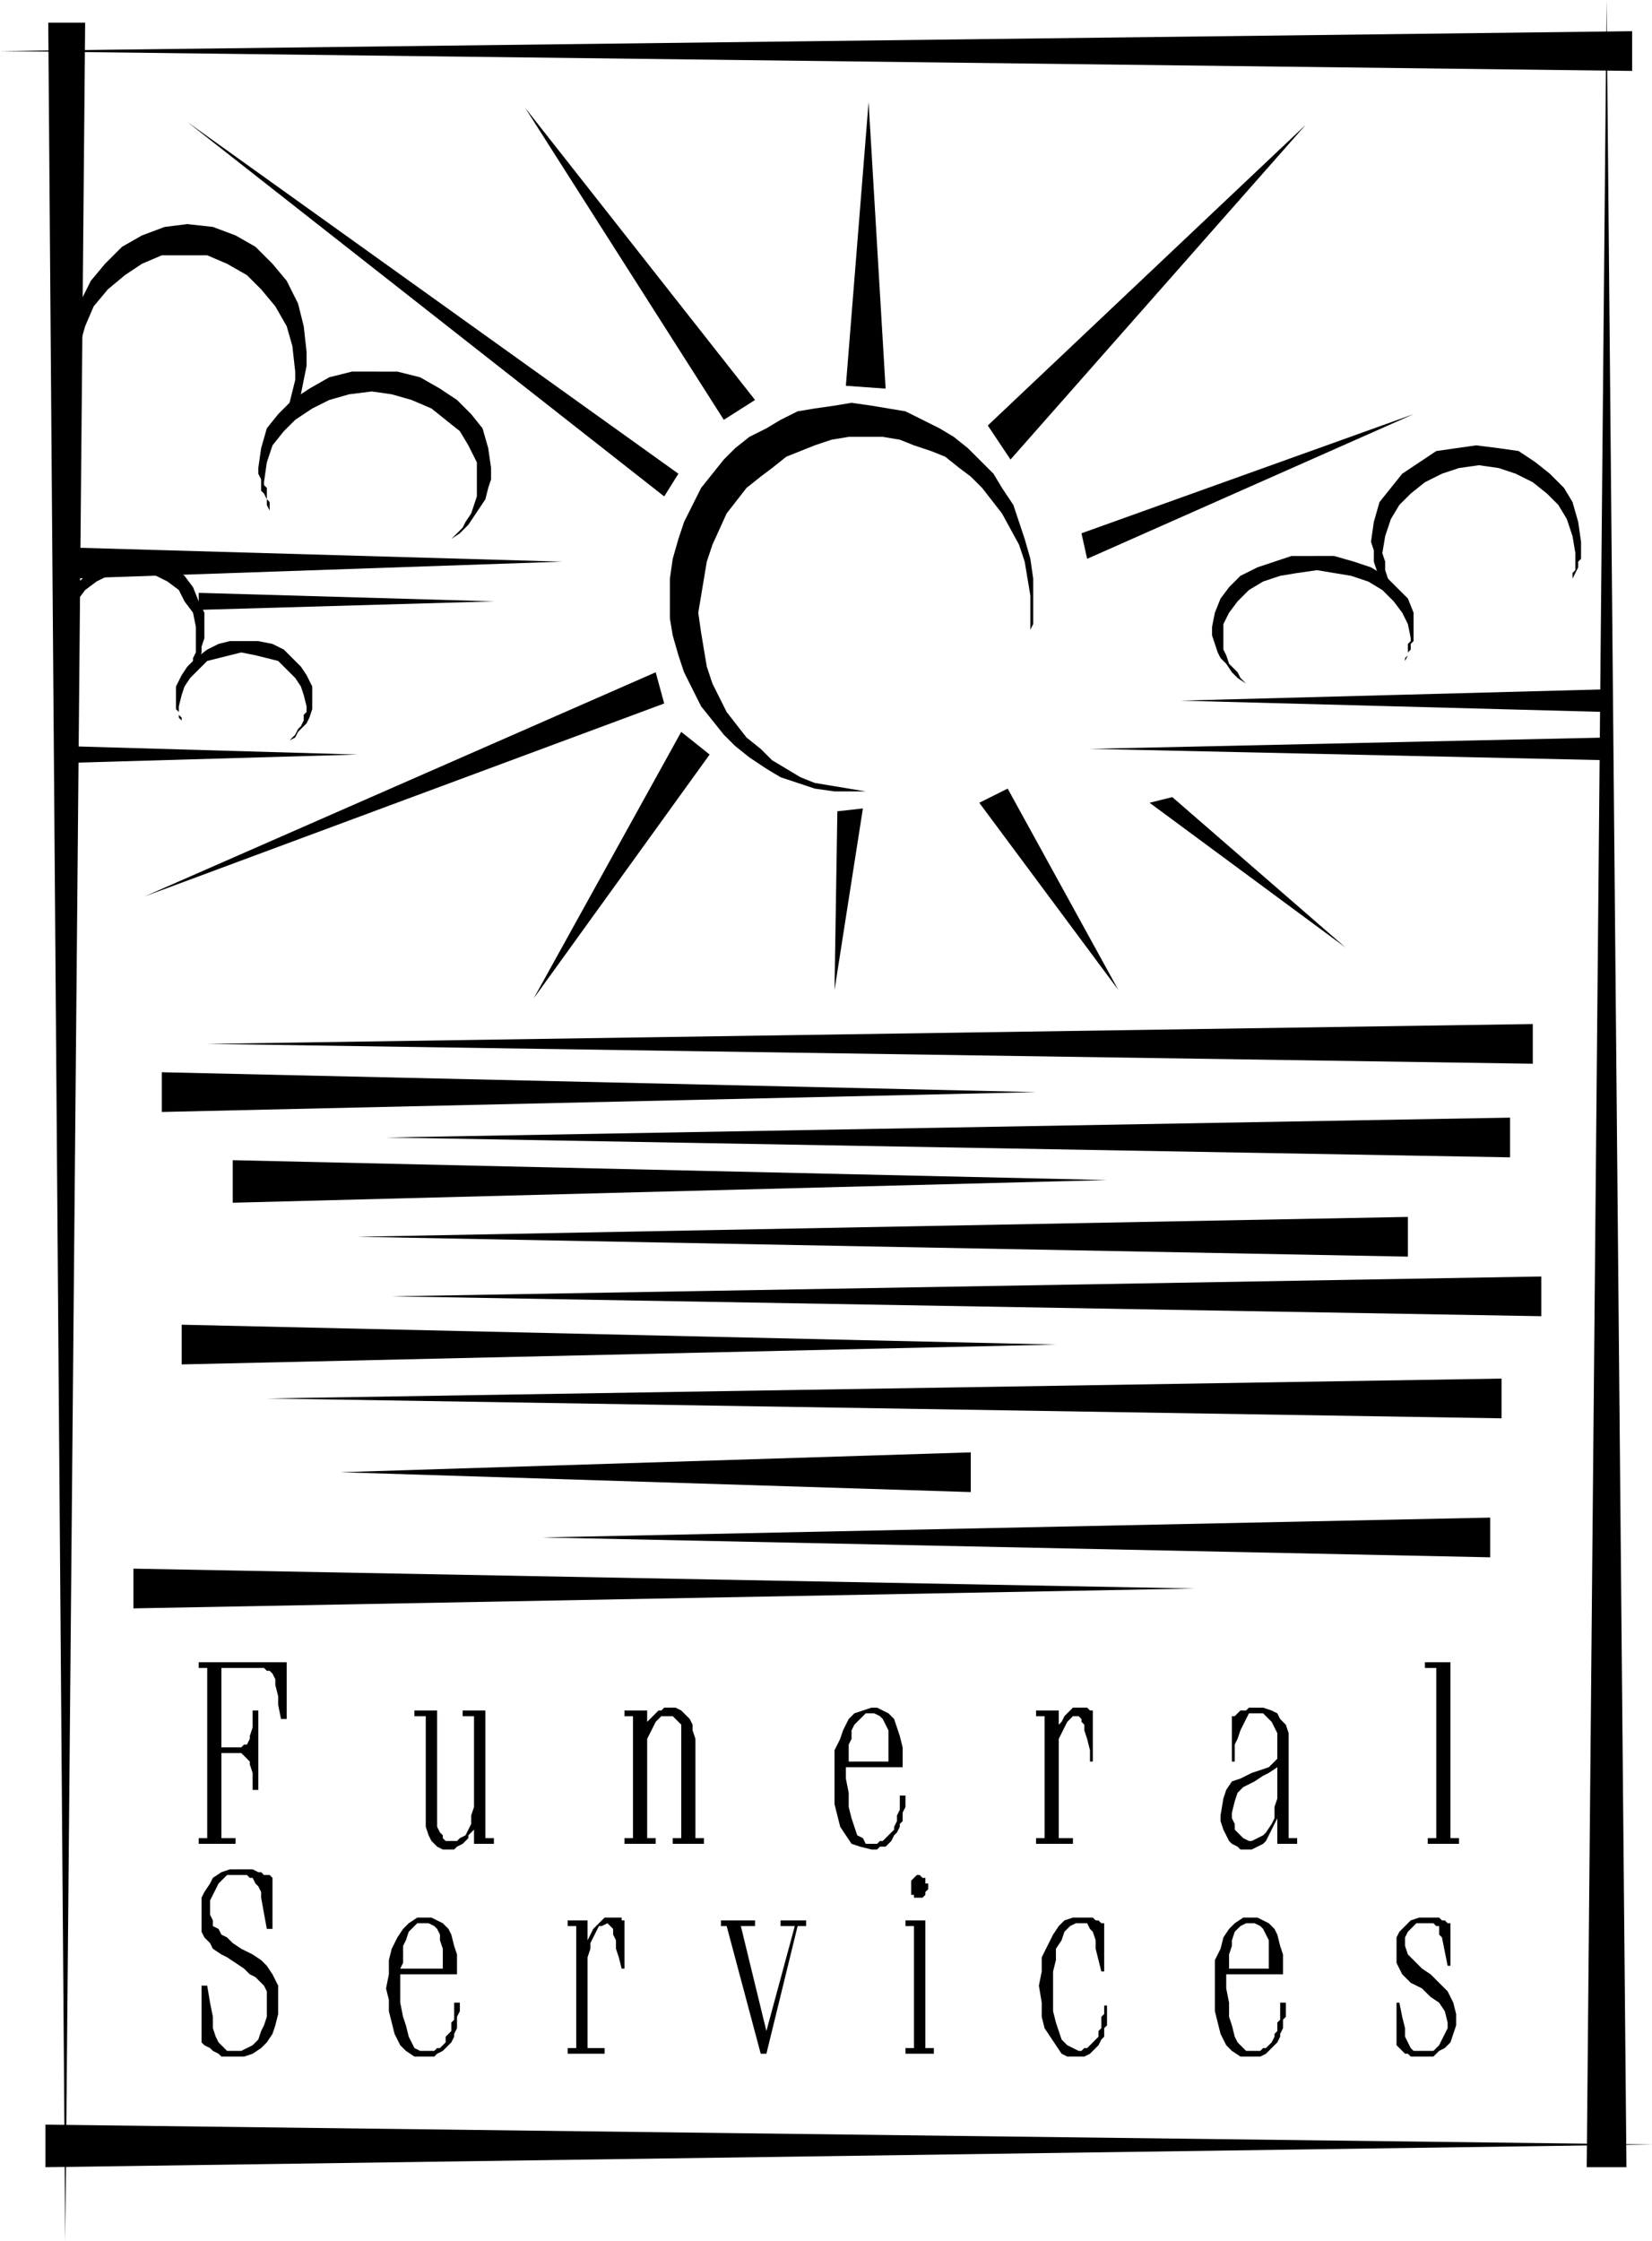 <svg xmlns="http://www.w3.org/2000/svg" width="1.939in" height="2.63in" fill-rule="evenodd" stroke-linecap="round" preserveAspectRatio="none" viewBox="0 0 582 790"><style>.brush1{fill:#000}.pen1{stroke:none}</style><path d="m305 279-6-1-6-1-6-1-5-2-5-3-5-3-4-4-5-4-7-9-5-10-2-6-1-6-1-6-1-7 1-6 1-6 1-6 2-6 5-11 7-9 5-4 4-3 5-4 5-2 5-2 6-2 6-1h12l6 1 5 2 6 2 5 2 5 4 4 3 4 4 7 9 6 11 2 6 1 6 1 6v16-4l1-2v-16l-1-7-2-7-2-6-2-6-4-6-3-5-5-5-4-4-5-4-5-3-6-3-6-3-6-1-6-1-7-1-6 1-7 1-6 1-6 3-5 3-6 3-5 4-4 4-4 5-4 5-3 6-3 6-2 6-2 7-1 7v14l1 6 2 7 2 6 3 6 3 6 4 5 4 5 4 4 5 4 6 4 5 3 6 2 6 2 7 1h13-2zM73 368l467 7v-14l-467 7zM0 18l575 7V11L0 18z" class="pen1 brush1"/><path d="m566 0-7 764h14L566 0zM23 790 17 8h13l-7 782zm342-405-308 7v-14l308 7z" class="pen1 brush1"/><path d="m198 198-174 6v-11l174 5zm192 218-308 8v-15l308 7zm-18 58-308 7v-14l308 7zm49 86-374 7v-14l374 7zM136 401l396 7v-14l-396 7zm-10 35 370 7v-14l-370 7zm12 21 405 7v-14l-405 7zm-44 36 435 7v-14l-435 7zm26 26 222 7v-14l-222 7zm71 23 334 7v-14l-334 7zm391 214-566 8v-15l566 7zM66 79l-8 1-8 3-7 4-6 6-5 6-4 8-3 8v17l1 2v3l1 2 1 3 1 2-1-2v-3l-1-2v-6l1-9 2-7 3-7 5-6 6-5 6-4 7-3h16l7 3 7 4 5 5 5 6 4 7 2 7 1 9v3l-1 4-1 4-1 3-1 4-2 3-2 3-2 3 3-3 3-4 2-4 2-4 2-4 1-5 1-5v-5l-1-9-2-8-4-8-5-6-6-6-7-4-8-3-9-1z" class="pen1 brush1"/><path d="M132 131h-8l-8 2-7 4-6 4-5 5-4 5-2 7-1 7v2l1 2v4l1 1 1 2v2l1 2v-3l-1-1v-4l-1-1v-1l1-7 2-6 4-5 4-4 6-4 6-3 7-2 8-1 7 1 7 2 7 3 5 4 5 4 3 5 3 6v12l-1 3-1 3-2 3-1 2-2 2-2 2 3-2 3-3 2-3 2-3 2-3 1-4 1-3v-4l-1-7-2-7-4-5-5-5-6-4-7-4-8-2h-8zm-6 135-104 3v-6l104 3zm48-54-104 3v-6l104 3z" class="pen1 brush1"/><path d="m47 195-5 1-5 1-4 3-3 3-4 4-2 5-1 4-1 6v3l1 1v3l1 2v1l1 2v-1l-1-1v-11l1-5 2-4 3-4 4-3 4-2 4-1 4-1 5 1 4 1 4 2 4 3 2 4 3 4 1 5v9l-1 2v2l-1 2-1 2-1 2-1 2 1-2 2-2 2-2 1-3 1-3v-2l1-3v-9l-2-4-2-5-3-4-4-3-4-3-5-1-5-1z" class="pen1 brush1"/><path d="M86 226h-5l-4 1-4 2-4 3-3 3-2 3-2 4v8l1 1v2l1 1v1-2l-1-1v-3l1-4 1-3 2-3 3-3 3-3 4-1 4-1 4-1 5 1 4 1 4 1 3 3 3 3 2 3 1 3 1 4v2l-1 1v2l-1 2-1 1-1 2-1 1-1 1 2-1 1-2 2-2 1-1 1-2 1-3v-8l-2-4-2-3-3-3-3-3-4-2-5-1h-5zm330 21 150 4v-8l-150 4zm-32 17 182 4v-8l-182 4zm136-107 8 1 7 1 6 4 5 4 5 5 3 5 2 7 1 7v6l-1 1v2l-1 2-1 2-1 2 1-2v-2l1-1v-6l-1-6-2-6-3-5-4-4-5-4-6-3-6-2-7-1-7 1-6 2-6 3-5 4-4 4-3 5-2 6-1 6 1 3v3l1 3 1 3 1 2 1 3 2 2 2 2-3-2-2-3-2-3-2-3-2-4-1-3v-4l-1-3 1-7 2-7 4-5 4-5 6-4 6-4 7-1 7-1z" class="pen1 brush1"/><path d="M463 196h7l7 2 6 2 5 3 4 4 4 4 2 5v10l-1 1v2l-1 1v1l-1 2v-1l1-1v-4l1-1v-1l-1-5-2-4-3-4-4-4-5-3-6-2-6-1-6-1-7 1-6 1-6 2-5 3-4 4-3 4-2 4v9l1 2 1 3 1 1 2 2 1 2 2 2-3-2-2-2-2-3-2-2-1-2-1-3-1-3v-3l1-5 2-5 3-4 4-4 6-3 6-2 6-2h8zm-223 62 10 8-62 86 52-94zm-9-21 3 11-183 68 180-79zm35-96-11 7-70-110 81 103zm-27 26-5 8L66 43l173 124zm59-31 14 1-6-101-8 100zm162-92L348 150l8 12L460 44zm-79 144 117-42-115 51-2-9zm-26 90 39 71-49-66 10-5zm-60 8-1 63 10-64-9 1zm110-3 69 51-61-53-8 2zM83 650H70v-2h3v-60h-3v-2h31v20h-2l-1-5v-3l-1-4v-2l-1-2-1-1h-1l-1-1H78v28h7l1-1h1l1-2v-1l1-3v-6h2v28h-2v-6l-1-3v-1l-1-1-1-1-1-1h-7v30h5v2zm88-47v45h3v2h-7v-5l-1 1-1 1v1l-1 1-1 1-2 1-1 1h-4l-2-1-1-1-1-1-1-2-1-3v-39h-4v-2h8v41l1 2 1 1v1l1 1h4l1-1 2-1 1-2 1-2v-3l1-3v-32h-4v-2h8zm49 47v-2h3v-43h-3v-2h8v6-2l1-1 1-1 1-1 1-1h1l1-1h4l2 1 1 1 2 2 1 2v2l1 3v35h3v2h-11v-2h3v-40l-1-1-1-1-1-1h-4l-1 1-1 1-1 2-1 2-1 2v35h3v2h-11zm78-27v4l1 5v5l1 4 1 3 1 3 2 1 1 2h4l1-1h1l1-1 1-1 1-1 1-1v-1l1-2v-2l1-2v-5h2v4l-1 2v3l-1 1v1l-1 2-1 1-1 2-1 1-1 1h-2l-1 1h-2l-4-1-3-1-2-3-2-3-1-4-1-4v-19l2-4 1-3 2-4 2-2 3-1 3-1h2l2 1 2 1 2 2 1 3 1 3 1 4v7h-20zm15-2v-11l-1-2-1-2-1-1-2-1h-3l-2 2-2 2-1 2v3l-1 2v6h14zm65 29h-13v-2h3v-43h-3v-2h8v7-2l1-1 1-2 1-1 1-1 1-1h5l1 1h1v18h-1v-4l-1-4-1-3v-2l-1-1v-1l-1-1h-2l-1 1-1 1-1 2-1 2-1 2v35h5v2zm72-9-1 2-1 2-1 2-1 2-1 1-2 1-2 1h-4l-1-1-2-1-1-1-1-2-1-2-1-3v-2l1-6 1-3 2-3 3-1 4-2 3-1 3-1 3-3v-9l-1-2-1-2-1-1-1-1-1-1h-5l-1 2-1 2-1 2-1 3-1 2v6h-1v-16h1l1-1 1-1h2l1-1h5l3 1 2 1 1 2 2 2 1 3v37h3v2h-7v-9zm0-18-3 2-2 1-3 2-2 1-2 1-2 2-1 3-1 4v2l1 2v2l1 1 1 1 1 1 2 1h1l2-1 2-1 1-1 2-3 1-2v-4l1-3v-11zm56-35h-4v-2h9v62h3v2h-11v-2h3v-60zM94 680l-2-11v-2l-1-2-1-1-1-2h-1l-1-1h-7l-1 1-2 2-1 2-1 2-1 2v5l1 2v2l2 1 1 2 2 1 2 2 3 2 4 2 3 2 2 2 2 3 1 2 1 2v10l-1 4-1 3-2 3-2 2-3 2-3 1h-8l-1-1-2-1-1-1-2-1-1-1v-20h2l1 6 1 5v4l1 3 1 2 2 2 1 1h5l2-1 2-1 2-2 1-3 1-2 1-3v-9l-1-2-1-1-2-2-2-1-2-2-3-2-3-2-2-1-3-2-1-2-2-2-1-2v-12l1-2 2-3 1-2 3-2 3-1h8l2 1h1l1 1h2l1 1v18h-2zm47 16v10l1 5 1 3 1 4 1 2 1 2 2 1h5l1-1h1l1-1 1-1v-2l1-1 1-1v-3l1-1v-6h2v3l-1 2v4l-1 2v1l-1 2-1 1-1 1-1 1-2 1-1 1h-7l-3-2-2-2-2-4-1-4-1-4v-4l-1-4 1-5v-5l1-4 2-4 2-3 2-2 3-2h5l2 1 2 1 2 2 1 2 1 4 1 3v7h-20zm15-2v-7l-1-3v-2l-1-2-1-1-2-1h-4l-1 1-2 2-1 3-1 2v6l-1 2h15zm57 30h-13v-2h3v-43h-3v-2h7v7l1-2 1-2 1-1 1-1 1-1 1-1h6v1h1v17h-1l-1-4-1-3v-3l-1-2v-2l-1-1-1-1-2 1h-1l-1 2-1 2-1 2v2l-1 3v32h6v2zm41-47h12v2h-5l9 37 10-37h-5v-2h9v2h-3l-11 45h-2l-12-45h-2v-2zm68 2h-3v-2h7v45h3v2h-10v-2h3v-43zm2-18 1 1h1v2h1v2l-1 1v1l-1 1h-3v-1h-1v-5l1-1 1-1h1zm64 34-1-4-1-4v-3l-1-3-1-1-1-2h-4l-2 1-2 2-1 3-2 3v4l-1 4v14l1 4 1 3 1 3 2 2 2 1 2 1h1l1-1h1l1-1 1-1 1-1 1-1v-2l1-1v-4l1-1v-3h1v7l-1 1v3l-1 1-1 2-1 1-1 1-1 1-2 1h-6l-2-1-2-3-2-3-2-3-1-4v-5l-1-6 1-5v-5l2-4 2-4 2-3 2-2 3-1h7l1 1h1l1 1h1v17h-1zm44 1v5l1 5v5l1 3 1 4 1 2 2 2 1 1h5l1-1h1l1-1 1-1 1-2v-1l1-1v-3l1-1v-6h2v5l-1 1v3l-1 2v1l-1 2-1 1-1 1-1 1-1 1-2 1h-7l-3-2-2-2-2-4-1-4-1-4v-18l2-4 1-4 2-3 2-2 3-2h5l2 1 2 1 2 2 1 2 1 4 1 3v7h-20zm15-2v-10l-1-2-1-2-1-1-2-1h-3l-2 1-2 2-1 3v2l-1 3v5h14zm63-1-2-10-1-1v-3h-1l-1-1h-6l-1 1-1 1-1 1-1 2v3l1 3 2 2 3 3 3 2 3 3 3 3 2 4 1 4v4l-1 3-1 3-2 2-2 1-2 2h-8l-1-1h-1l-1-1-1-1-1-1v-15h1l1 5 1 4v3l1 2 1 2 1 1h7l1-1 1-1 1-2 1-2 1-2v-2l-1-4-2-3-3-2-3-3-4-2-3-3-2-4v-9l1-2 1-1 2-2 1-1 3-1h7l1 1h1l1 1h1v15h-1z" class="pen1 brush1"/></svg>
